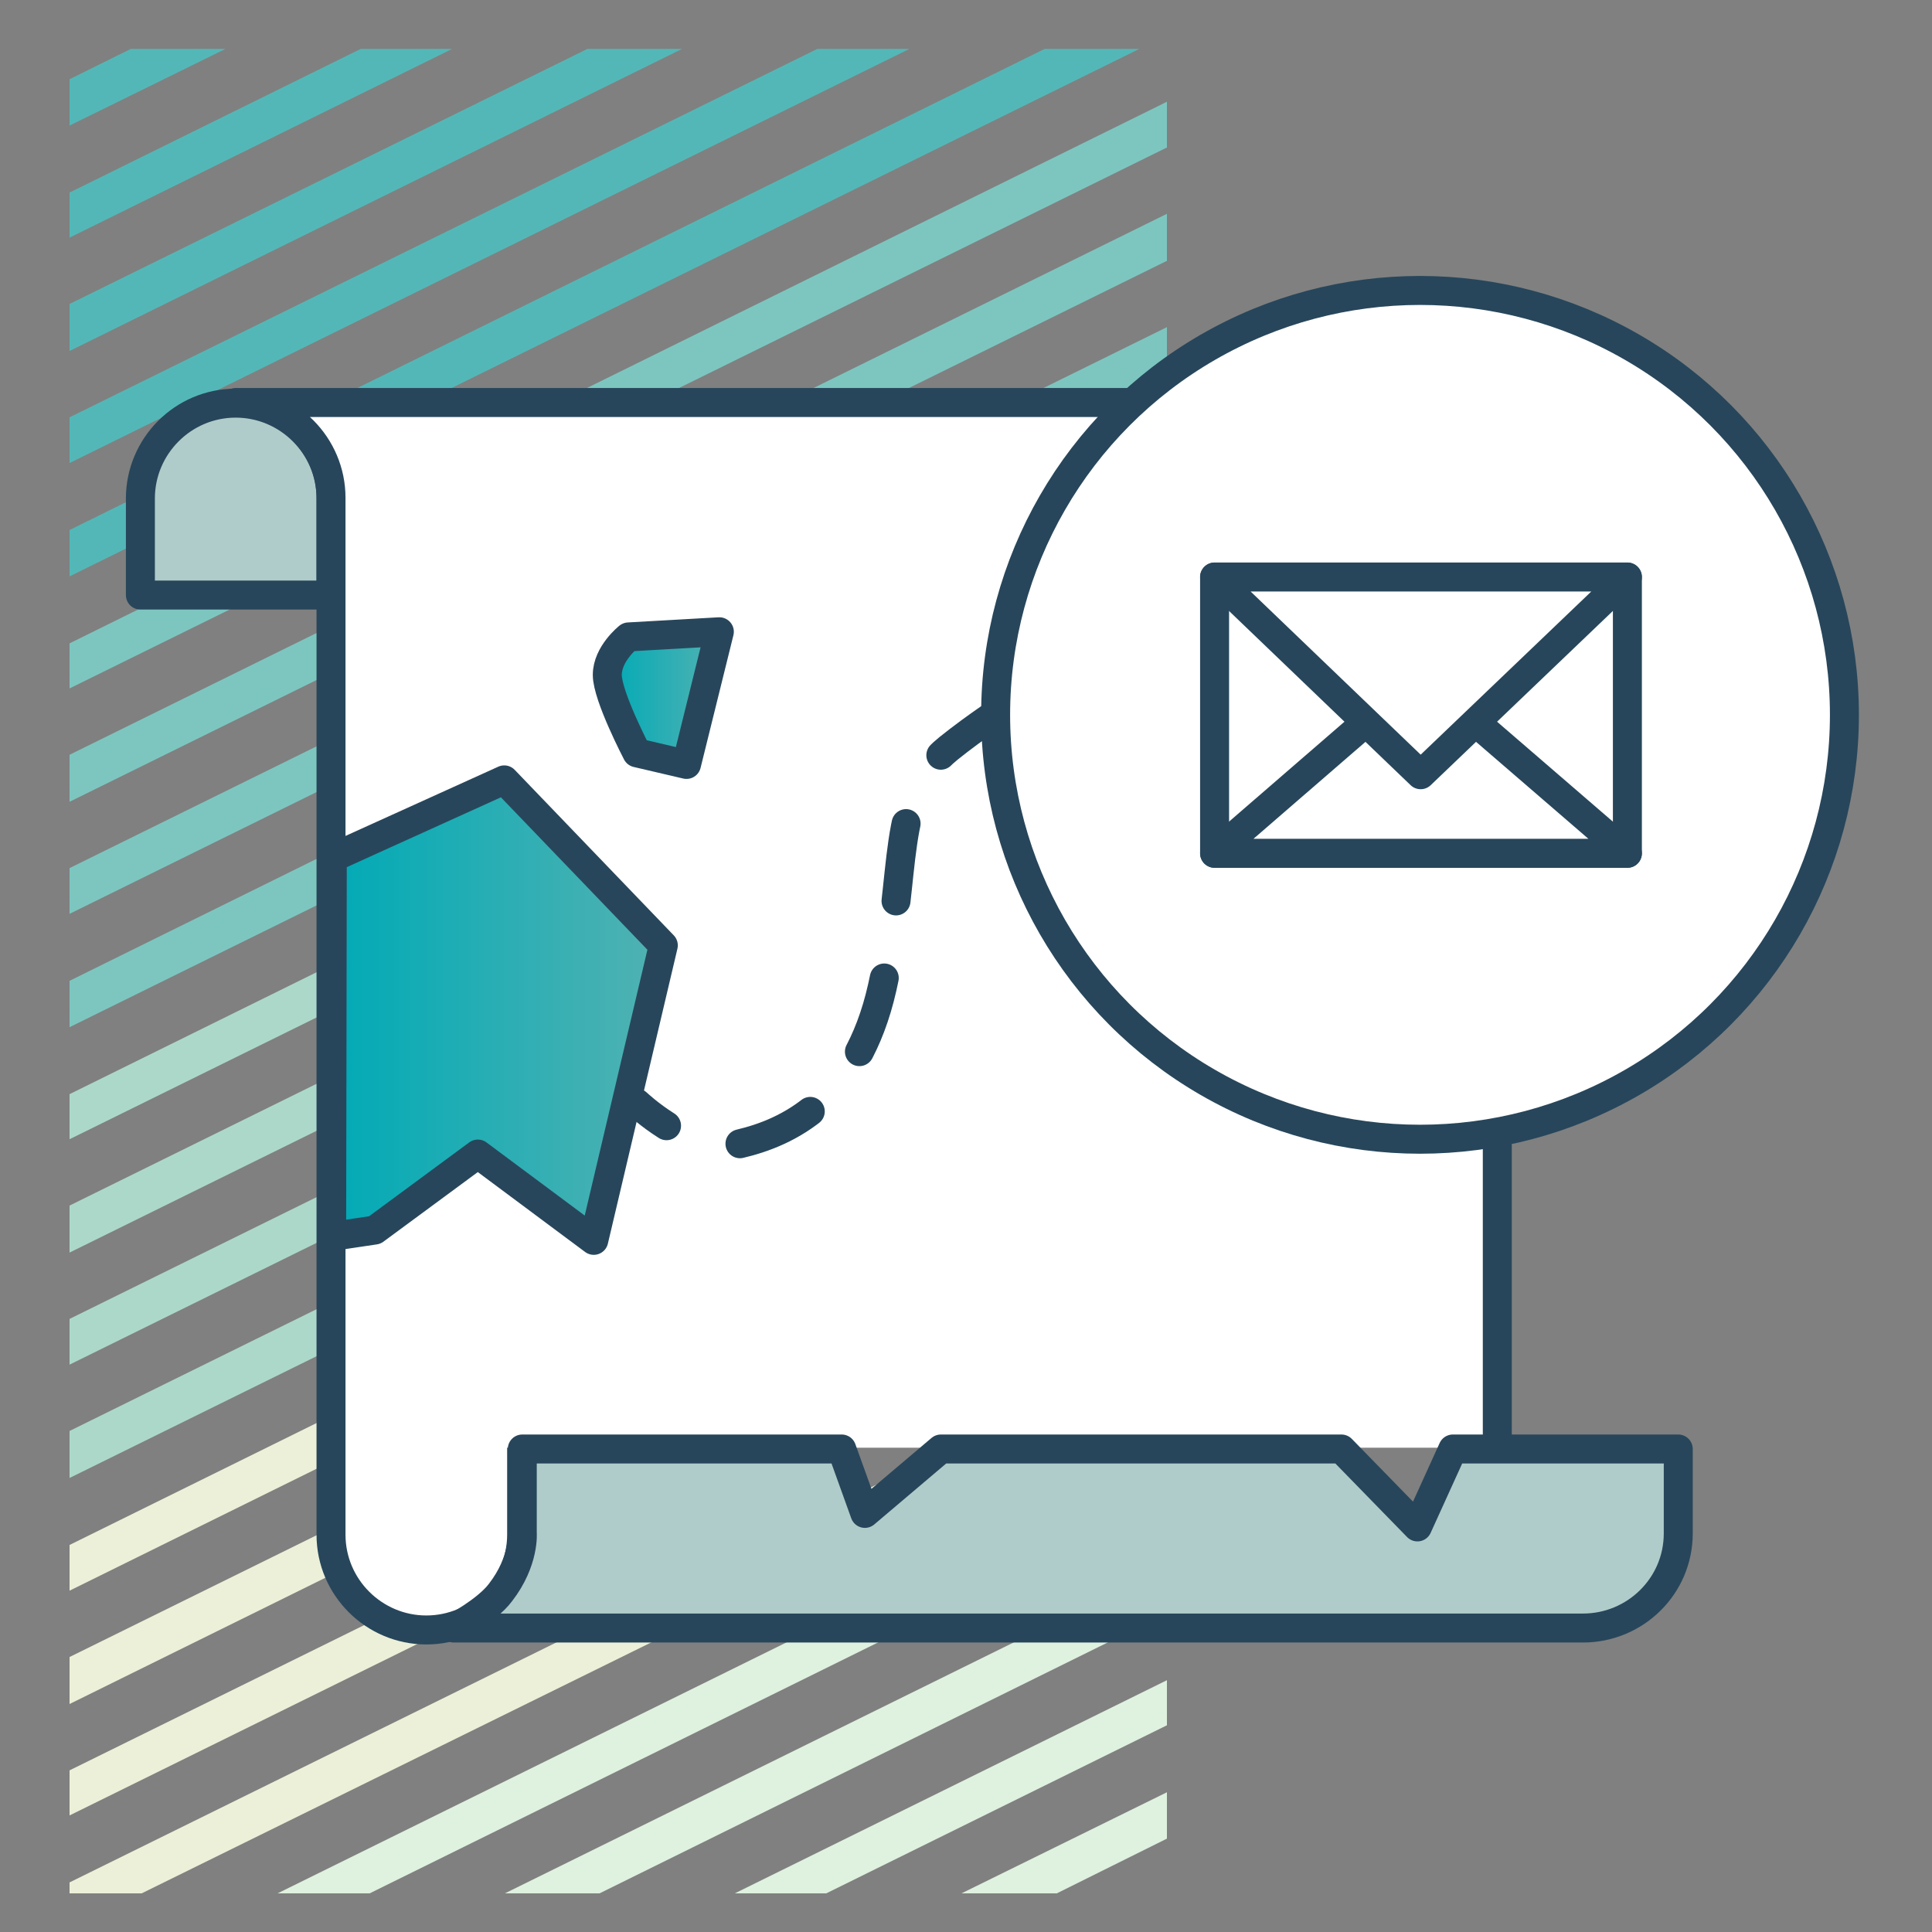 <?xml version="1.0" encoding="utf-8"?>
<!-- Generator: Adobe Illustrator 23.0.3, SVG Export Plug-In . SVG Version: 6.00 Build 0)  -->
<svg version="1.1" id="Calque_1" xmlns="http://www.w3.org/2000/svg" xmlns:xlink="http://www.w3.org/1999/xlink" x="0px" y="0px"
	 viewBox="0 0 300 300" style="enable-background:new 0 0 300 300;" xml:space="preserve">
<rect x="0" y="0" width="300" height="300" fill="#808080" stroke="none"/>
<style type="text/css">
	.st0{fill:#54B7B7;}
	.st1{fill:#7DC6C0;}
	.st2{fill:#DFF1DF;}
	.st3{fill:#ECF0D8;}
	.st4{fill:#ACD8CA;}
	.st5{fill:none;stroke:#27465B;stroke-width:4.5;stroke-linejoin:round;stroke-miterlimit:10;}
	.st6{fill:#B0CCCA;stroke:#27465B;stroke-width:4.5;stroke-linejoin:round;stroke-miterlimit:10;}
	.st7{fill:#FFFFFF;stroke:#27465B;stroke-width:4.5;stroke-linejoin:round;stroke-miterlimit:10;}
	.st8{fill:none;stroke:#27465B;stroke-width:4.5;stroke-linecap:round;stroke-linejoin:round;}
	.st9{fill:none;stroke:#27465B;stroke-width:4.5;stroke-linecap:round;stroke-linejoin:round;stroke-dasharray:12.111,12.111;}
	.st10{fill:url(#SVGID_1_);stroke:#28465B;stroke-width:4.5;stroke-linejoin:round;stroke-miterlimit:10;}
	.st11{fill:url(#SVGID_2_);stroke:#28465B;stroke-width:4.5;stroke-linejoin:round;stroke-miterlimit:10;}
	.st12{fill:#FFFFFF;stroke:#27465B;stroke-width:4.5;stroke-linecap:round;stroke-linejoin:round;stroke-miterlimit:10;}
</style>
<g>
	<polygon class="st0" points="162.2,7.6 10.8,82.3 10.8,89.5 176.9,7.6 	"/>
	<polygon class="st1" points="10.8,152.3 10.8,159.5 181.2,75.5 181.2,68.2 	"/>
	<polygon class="st1" points="10.8,117.2 10.8,124.5 181.2,40.5 181.2,33.2 	"/>
	<polygon class="st1" points="10.8,134.8 10.8,141.9 181.2,57.9 181.2,50.8 	"/>
	<polygon class="st1" points="10.8,99.9 10.8,106.9 181.2,22.9 181.2,15.8 	"/>
	<polygon class="st0" points="20.3,7.6 10.8,12.3 10.8,19.5 35,7.6 	"/>
	<polygon class="st0" points="126.9,7.6 10.8,64.8 10.8,71.9 141.2,7.6 	"/>
	<polygon class="st0" points="91.2,7.6 10.8,47.2 10.8,54.5 105.9,7.6 	"/>
	<polygon class="st0" points="56,7.6 10.8,29.9 10.8,36.9 70.2,7.6 	"/>
	<polygon class="st2" points="43.1,294 57.4,294 181.2,232.9 181.2,225.9 	"/>
	<polygon class="st3" points="10.8,274.9 10.8,281.9 181.2,197.9 181.2,190.9 	"/>
	<polygon class="st2" points="78.4,294 93.1,294 181.2,250.5 181.2,243.3 	"/>
	<polygon class="st3" points="10.8,292.3 10.8,294 22,294 181.2,215.6 181.2,208.3 	"/>
	<polygon class="st2" points="149.3,294 164.1,294 181.2,285.5 181.2,278.3 	"/>
	<polygon class="st2" points="114.1,294 128.3,294 181.2,267.9 181.2,260.9 	"/>
	<polygon class="st4" points="10.8,204.8 10.8,211.9 181.2,127.9 181.2,120.8 	"/>
	<polygon class="st4" points="10.8,187.2 10.8,194.5 181.2,110.5 181.2,103.2 	"/>
	<polygon class="st3" points="10.8,257.3 10.8,264.6 181.2,180.5 181.2,173.3 	"/>
	<polygon class="st4" points="10.8,169.9 10.8,176.9 181.2,92.9 181.2,85.8 	"/>
	<polygon class="st3" points="10.8,239.9 10.8,247 181.2,162.9 181.2,155.8 	"/>
	<polygon class="st4" points="10.8,222.2 10.8,229.5 181.2,145.5 181.2,138.2 	"/>
</g>
<g>
	<path class="st5" d="M81.1,238.4"/>
	<path class="st6" d="M51.4,77.4c0-8.2-6.7-14.8-14.8-14.8h0c-8.2,0-14.8,6.7-14.8,14.8v1.1v13.9h29.6L51.4,77.4"/>
	<path class="st7" d="M230.6,224.8h1.9v-10.5v0.3v-0.3v-137c0-8.2-6.7-14.8-14.8-14.8h0H39.2h-2.6h0c8.2,0,14.8,6.7,14.8,14.8v137
		v0.3v23.7c0,8.2,6.7,14.8,14.8,14.8h0c8.2,0,14.8-6.7,14.8-14.8L81,224.8"/>
	<path class="st6" d="M81.1,234.7V225h49.6l3.6,10l11.8-10h62.2l11.8,12.1l5.5-12.1h35v13.1c0,8.2-6.7,14.7-14.8,14.7h0H70.5
		c0,0,5.1-2.7,7.2-5.5c3.8-4.9,3.4-9.3,3.4-9.3V234.7z"/>
	<g>
		<g>
			<path class="st8" d="M98.9,171.3c0,0,1.9,1.8,4.6,3.5"/>
			<path class="st9" d="M114.9,177.6c7.2-1.7,18.1-6.5,22.1-24.3c4.1-18.3,1-29.6,10.3-37.1c4.1-3.3,9.2-6.7,13.6-9.5"/>
			<path class="st8" d="M166,103.4c3-1.8,5-3,5-3"/>
		</g>
	</g>
	<g>
		<circle class="st7" cx="220.5" cy="111" r="65.9"/>
	</g>
	<linearGradient id="SVGID_1_" gradientUnits="userSpaceOnUse" x1="51.534" y1="156.856" x2="103.026" y2="156.856">
		<stop  offset="0" style="stop-color:#00AAB6"/>
		<stop  offset="1" style="stop-color:#52B2B2"/>
	</linearGradient>
	<path class="st10" d="M51.6,133.2l26.7-12.1l24.7,25.7l-10.8,45.8l-18-13.4l-16,11.8l-6.7,1C51.5,192.1,51.6,134.2,51.6,133.2z"/>
	<linearGradient id="SVGID_2_" gradientUnits="userSpaceOnUse" x1="94.272" y1="108.454" x2="111.779" y2="108.454">
		<stop  offset="0" style="stop-color:#00AAB6"/>
		<stop  offset="1" style="stop-color:#52B2B2"/>
	</linearGradient>
	<path class="st11" d="M97.6,98.9c0,0-3.3,2.6-3.3,5.9s4.6,12.1,4.6,12.1l7.7,1.8l5.1-20.6L97.6,98.9z"/>
	<g>
		<rect x="188.6" y="89.6" class="st12" width="64.1" height="42.9"/>
		<polygon class="st12" points="220.6,104.8 252.7,132.5 188.6,132.5 		"/>
		<polygon class="st12" points="220.6,120.3 252.7,89.6 188.6,89.6 		"/>
	</g>
</g>
</svg>
